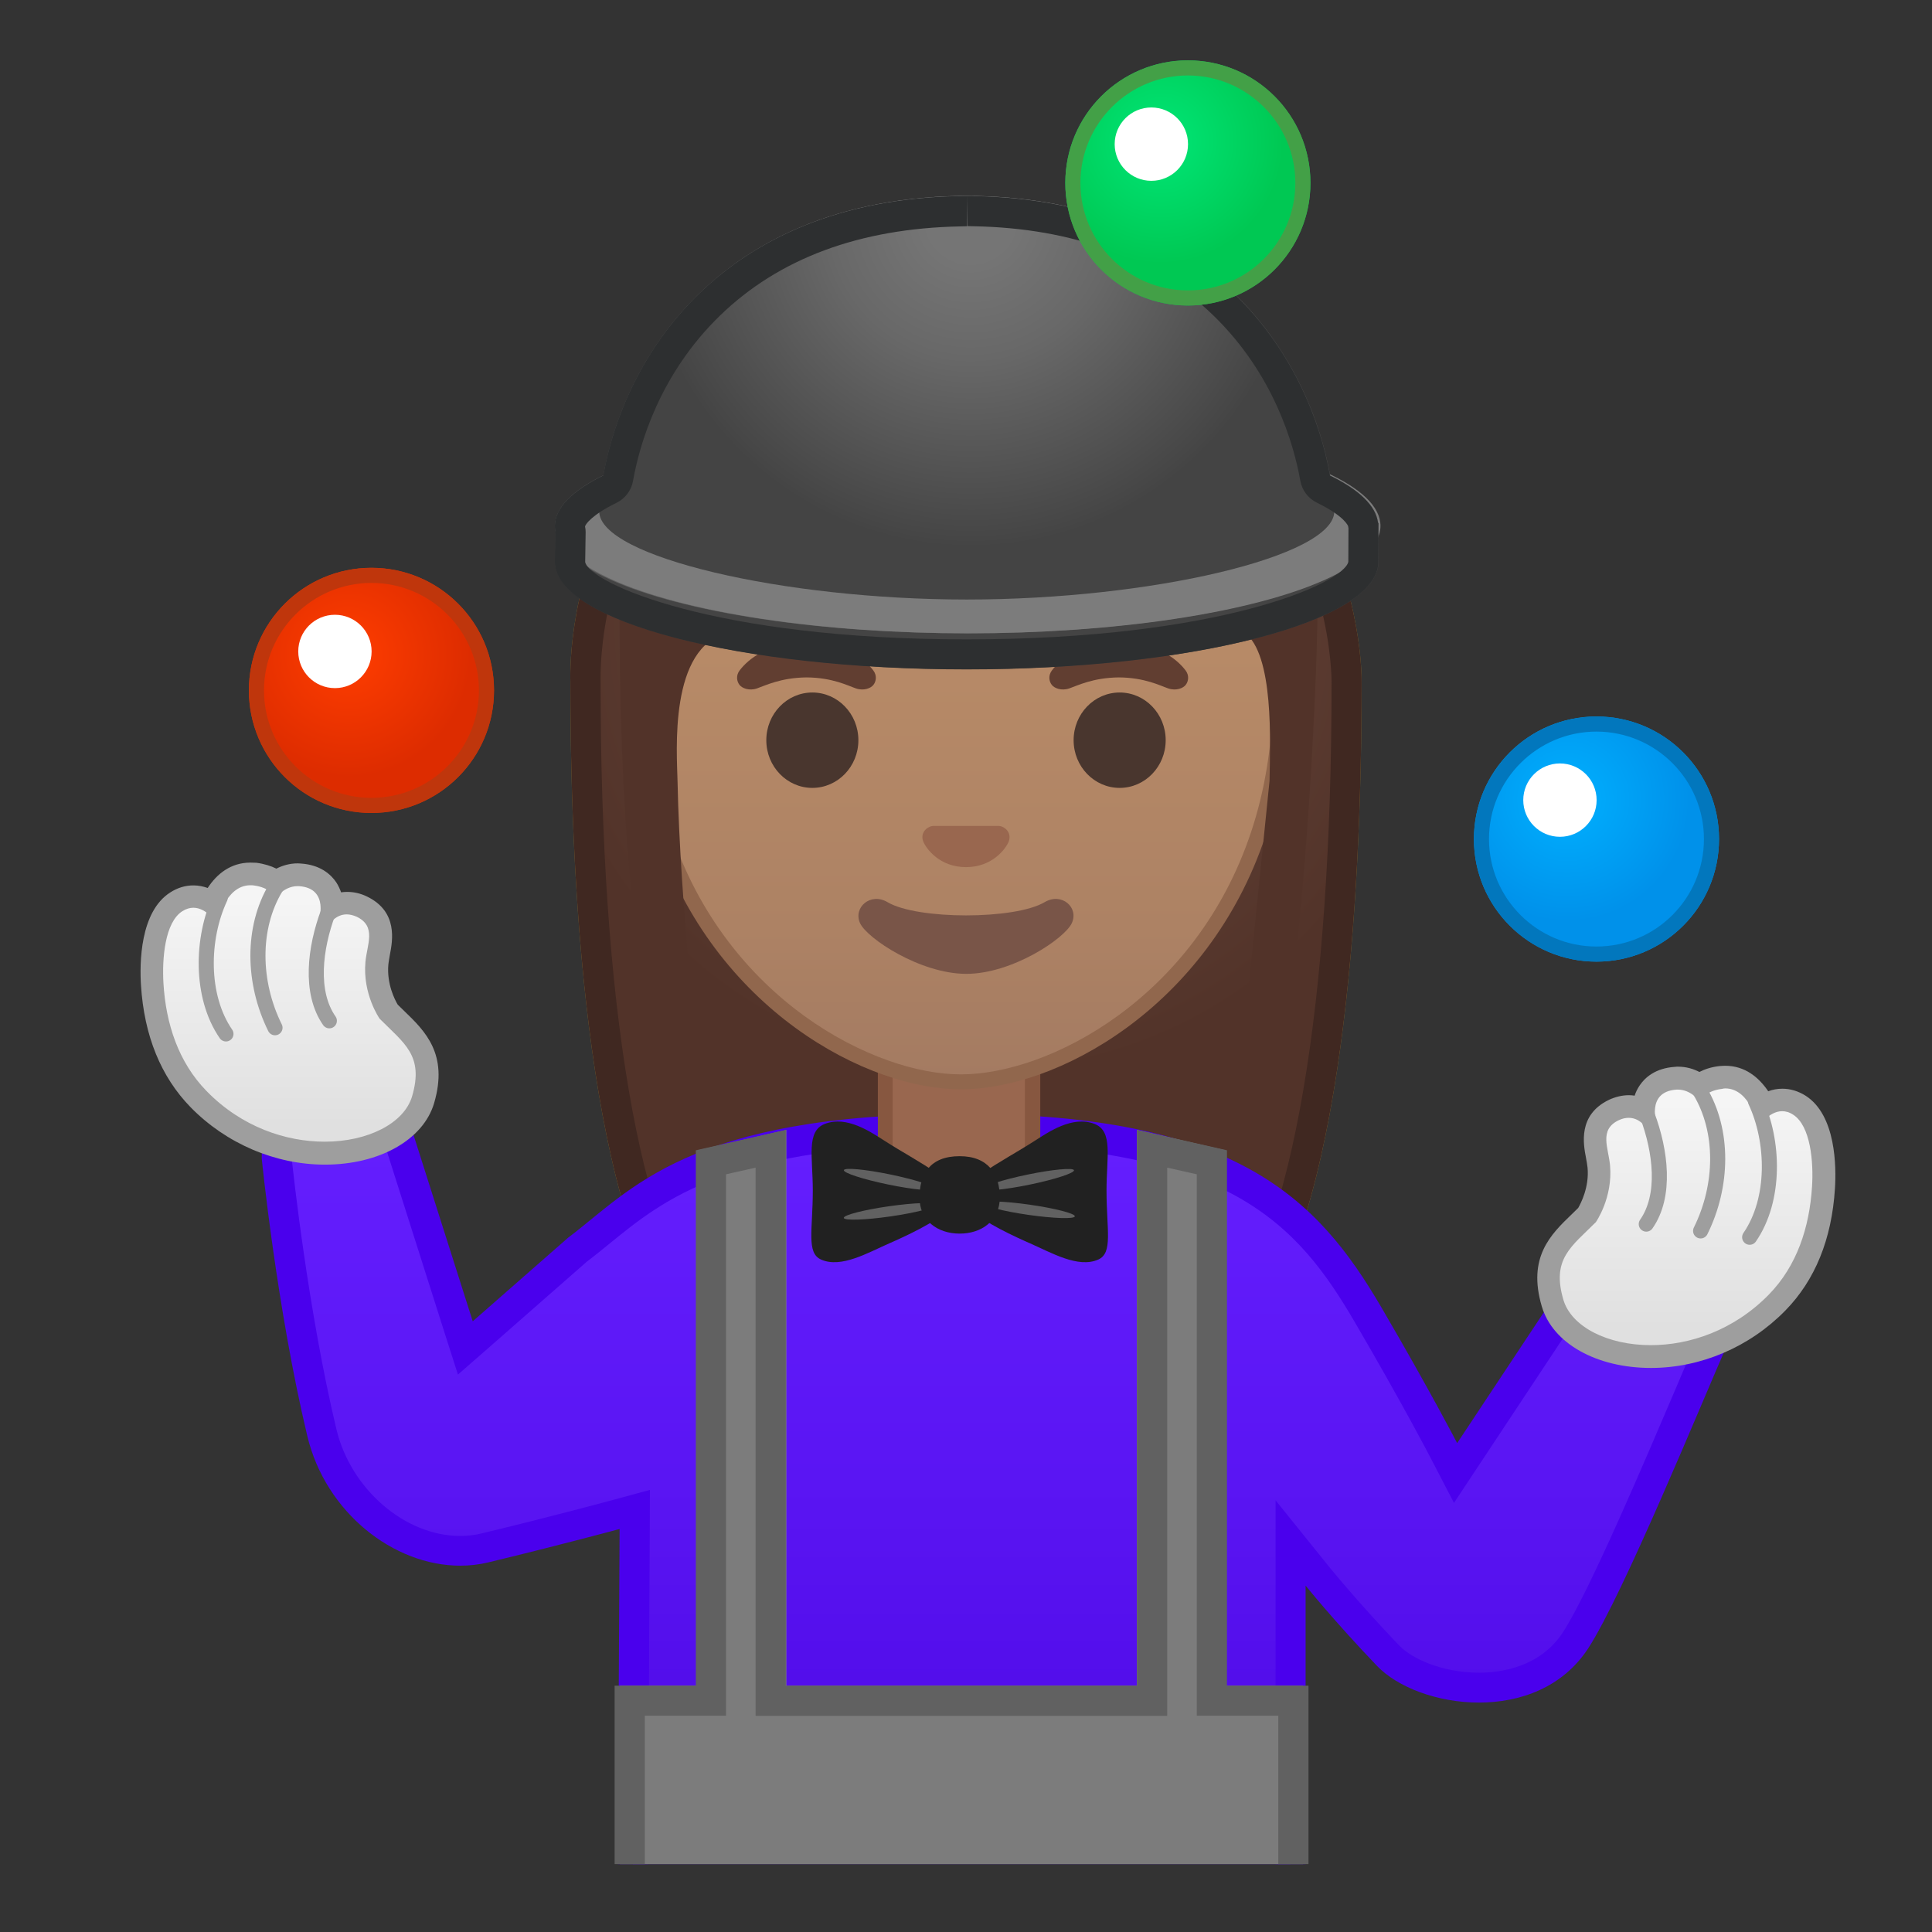 <svg enable-background="new 0 0 128 128" viewBox="0 0 128 128" xmlns="http://www.w3.org/2000/svg" xmlns:xlink="http://www.w3.org/1999/xlink"><rect x="0" y="0" width="128" height="128" fill="#333333" stroke="none"/><defs><rect id="i" x="4" y="3.25" width="119.75" height="120.25"/></defs><clipPath id="e"><use xlink:href="#i"/></clipPath><g clip-path="url(#e)"><defs><rect id="d" x="36.25" y="38.38" width="56.12" height="56.75"/></defs><clipPath id="a"><use xlink:href="#d"/></clipPath><g clip-path="url(#a)"><radialGradient id="c" cx="65.443" cy="41.506" r="30.008" gradientUnits="userSpaceOnUse"><stop stop-color="#BFA055" offset="0"/><stop stop-color="#AB872F" offset="1"/></radialGradient><path d="m52.91 91.21c-0.01 0-4.46-0.21-6.68-3.03-4.8-6.1-7.44-21.37-7.44-43-0.04-1.59 0.09-9.52 5.89-15.45 4.28-4.38 10.66-6.6 18.96-6.6 8.36 0 14.85 2.25 19.29 6.7 6.15 6.17 6.31 14.42 6.3 15.34 0 21.65-2.64 36.92-7.44 43.01-2.17 2.76-6.42 3.02-6.71 3.03l-11.08-0.01-11.09 0.01z" fill="url(#c)"/><path d="m63.63 24.13c8.09 0 14.34 2.16 18.58 6.41 5.97 5.98 6.01 14.28 6.01 14.64 0 21.41-2.57 36.46-7.22 42.38-1.85 2.35-5.61 2.63-5.95 2.65l-11.05-0.01-11.04 0.02c-0.37-0.02-4.11-0.31-5.95-2.65-4.66-5.92-7.22-20.97-7.22-42.38v-0.08c-0.02-0.9-0.03-8.91 5.6-14.67 4.08-4.19 10.22-6.31 18.24-6.31m0-2c-26.81 0-25.84 22.69-25.84 23.05 0 14.69 1.23 35.45 7.65 43.62 2.55 3.24 7.47 3.42 7.47 3.42l11.09-0.02 11.09 0.02s4.93-0.18 7.47-3.42c6.43-8.17 7.65-28.93 7.65-43.62 0.01-0.36 0.22-23.05-26.58-23.05z" fill="#8F7635"/></g><g clip-path="url(#a)"><radialGradient id="o" cx="65.323" cy="41.384" r="30.008" gradientUnits="userSpaceOnUse"><stop stop-color="#6D4C41" offset="0"/><stop stop-color="#523329" offset="1"/></radialGradient><path d="m52.91 91.21c-0.01 0-4.46-0.21-6.68-3.03-4.8-6.1-7.44-21.37-7.44-43-0.04-1.59 0.09-9.52 5.89-15.45 4.28-4.38 10.66-6.6 18.96-6.6 8.36 0 14.85 2.25 19.29 6.7 6.15 6.17 6.31 14.42 6.3 15.34 0 21.65-2.64 36.92-7.44 43.01-2.17 2.76-6.42 3.02-6.71 3.03l-11.08-0.01-11.09 0.01z" fill="url(#o)"/><path d="m63.63 24.13c8.09 0 14.34 2.16 18.58 6.41 5.97 5.98 6.01 14.28 6.01 14.64 0 21.41-2.57 36.46-7.22 42.38-1.85 2.35-5.61 2.63-5.95 2.65l-11.05-0.01-11.04 0.02c-0.37-0.02-4.11-0.31-5.95-2.65-4.66-5.92-7.22-20.97-7.22-42.38v-0.08c-0.02-0.9-0.03-8.91 5.6-14.67 4.08-4.19 10.22-6.31 18.24-6.31m0-2c-26.81 0-25.84 22.69-25.84 23.05 0 14.69 1.23 35.45 7.65 43.62 2.55 3.24 7.47 3.42 7.47 3.42l11.09-0.02 11.09 0.02s4.93-0.18 7.47-3.42c6.43-8.17 7.65-28.93 7.65-43.62 0.01-0.36 0.22-23.05-26.58-23.05z" fill="#402821"/></g><linearGradient id="n" x1="65.894" x2="65.894" y1="73.674" y2="111.54" gradientUnits="userSpaceOnUse"><stop stop-color="#651FFF" offset="0"/><stop stop-color="#5914F2" offset=".705"/><stop stop-color="#530EEB" offset="1"/></linearGradient><path d="m41.92 124.78 0.13-24.78-1.27 0.34c-0.04 0.01-4.07 1.1-8.67 2.21-0.53 0.13-1.08 0.19-1.63 0.19-4.16 0-8.1-3.36-9.16-7.83-2-8.37-2.99-18.16-3-18.25 0-1.05 0.18-1.27 0.19-1.28 0.05-0.03 0.26-0.08 0.42-0.11 0.19-0.04 0.38-0.08 0.59-0.15l4.77-1.11c0.21-0.06 0.35-0.11 0.5-0.16 0.25-0.09 0.51-0.18 0.67-0.18 0.21 0 0.51 0.45 0.77 1.18l4.59 14.45 7.47-6.54c0.45-0.33 0.95-0.74 1.47-1.17 3.71-3.02 8.32-6.79 23.81-6.79h0.25c18.12 0 23.02 5.82 26.81 12.3 3.17 5.43 4.99 8.93 5.01 8.97l0.78 1.51 6.94-10.48c0.43-0.23 2.24-0.58 3.48-0.58 0.29 0 0.39 0.02 0.39 0.02l5.34 1.49c0.34 0.08 0.81 0.54 0.88 0.77-0.36 0.81-0.87 2.01-1.47 3.43-2.18 5.12-5.82 13.68-7.61 16.43-1.77 2.73-4.77 3.14-6.4 3.14-2.4 0-4.82-0.85-6.03-2.12-2.81-2.94-4.66-5.23-4.67-5.26l-1.78-2.21v22.56h-43.57z" fill="url(#n)"/><path d="m25.13 74.8c0.04 0.09 0.1 0.21 0.15 0.37l4.13 12.99 0.93 2.91 2.3-2.01 6.26-5.49c0.51-0.38 0.99-0.78 1.5-1.19 3.58-2.92 8.05-6.56 23.18-6.56h0.06 0.07 0.07 0.06c17.62 0 22.17 5.35 25.94 11.81 3.15 5.4 4.97 8.89 4.98 8.92l1.57 3.02 1.88-2.84 5.82-8.79c0.6-0.19 1.94-0.41 2.83-0.41h0.19l5.25 1.47c-0.33 0.76-0.75 1.74-1.22 2.86-2.17 5.08-5.79 13.6-7.53 16.28-1.52 2.33-4.13 2.68-5.56 2.68-2.46 0-4.47-0.94-5.3-1.81-2.78-2.91-4.6-5.17-4.62-5.19l-3.56-4.42v24.4h-41.58l0.12-22.46 0.01-2.63-2.54 0.69c-0.04 0.01-4.06 1.1-8.64 2.2-0.45 0.11-0.92 0.16-1.4 0.16-3.65 0-7.24-3.1-8.19-7.06-1.87-7.84-2.86-16.96-2.97-18.02 0-0.19 0.01-0.34 0.02-0.46 0.13-0.03 0.25-0.06 0.39-0.1l4.78-1.11 0.06-0.01 0.06-0.02c0.17-0.07 0.34-0.13 0.5-0.18m0.33-2.13c-0.46 0-0.93 0.23-1.39 0.37l-4.83 1.12c-1.1 0.33-1.9 0-1.9 2.59 0 0 0.98 9.85 3.02 18.39 1.21 5.06 5.71 8.59 10.13 8.59 0.63 0 1.25-0.07 1.87-0.22 4.66-1.12 8.69-2.21 8.69-2.21l-0.13 24.47h45.58v-20.72s1.85 2.31 4.73 5.32c1.36 1.42 4.01 2.43 6.75 2.43s5.55-1 7.24-3.59c2.34-3.6 7.53-16.3 9.19-20.07 0.34-0.76-0.74-1.88-1.55-2.07l-5.38-1.5c-0.14-0.03-0.36-0.05-0.62-0.05-1.29 0-3.71 0.39-4.23 0.9l-6.09 9.19s-1.81-3.5-5.03-9.01c-4.24-7.25-9.67-12.8-27.67-12.8h-0.13-0.13c-18 0-21.8 5.09-25.94 8.2l-6.32 5.54-4.14-13.03c-0.54-1.45-1.12-1.84-1.72-1.84z" fill="#4A00ED"/><path d="m63.04 80.12c-2.42 0-4.38-1.95-4.38-4.34v-5.41h9.75v5.41c0 2.39-1.97 4.34-4.38 4.34h-0.99z" fill="#99674F"/><path d="m67.9 70.88v4.91c0 2.11-1.74 3.84-3.89 3.84h-0.98c-2.14 0-3.89-1.72-3.89-3.84v-4.91h8.76m1-1h-10.74v5.91c0 2.67 2.19 4.84 4.89 4.84h0.98c2.7 0 4.89-2.17 4.89-4.84v-5.91h-0.02z" fill="#875740"/><path d="m65.04 77.76c1.21-0.83 2.35-1.43 3.5-2.17 0.93-0.59 2.5-1.69 3.97-1.13 1.25 0.48 0.8 2.18 0.8 4.41 0 2.62 0.44 4.14-0.55 4.58-1.33 0.59-3.09-0.45-4.55-1.09-0.83-0.36-3.21-1.45-3.61-2.08-0.41-0.63-0.39-2.11 0.44-2.52z" fill="#212121"/><ellipse transform="matrix(.979 -.202 .202 .979 -14.405 15.419)" cx="68.2" cy="78.15" rx="3.07" ry=".34" fill="#616161"/><ellipse transform="matrix(.142 -.99 .99 .142 -20.911 136.28)" cx="68.2" cy="80.21" rx=".34" ry="3.06" fill="#616161"/><path d="m62.12 77.76c-1.21-0.83-2.35-1.43-3.5-2.17-0.93-0.59-2.5-1.69-3.97-1.13-1.25 0.48-0.8 2.18-0.8 4.41 0 2.62-0.44 4.14 0.55 4.58 1.33 0.59 3.09-0.45 4.55-1.09 0.83-0.36 3.22-1.45 3.62-2.08s0.38-2.11-0.45-2.52z" fill="#212121"/><ellipse transform="matrix(.202 -.979 .979 .202 -29.504 120.08)" cx="58.96" cy="78.15" rx=".34" ry="3.07" fill="#616161"/><ellipse transform="matrix(.99 -.142 .142 .99 -10.827 9.22)" cx="58.96" cy="80.21" rx="3.06" ry=".34" fill="#616161"/><path d="m66.24 79.34c0 1.52-1.19 2.39-2.66 2.39s-2.66-0.87-2.66-2.39 0.67-2.74 2.66-2.74c1.92 0 2.66 1.23 2.66 2.74z" fill="#212121"/><polygon points="81.19 111.68 81.19 76.21 75.32 74.86 75.32 111.68 52.1 111.68 52.1 74.86 46.23 76.21 46.23 111.68 41.07 111.68 41.07 129.92 86.34 129.92 86.34 111.68" fill="#7C7C7C"/><path d="m77.33 77.36 1.96 0.44v35.87h5.4v14.24h-41.97v-14.24h5.38v-35.87l1.96-0.44v36.32h27.27v-36.32m-2-2.5v36.82h-23.27v-36.82l-5.96 1.35v35.47h-5.38v18.24h45.97v-18.24h-5.4v-35.47l-5.96-1.35z" fill="#616161"/><linearGradient id="m" x1="19.177" x2="19.177" y1="59.618" y2="74.56" gradientUnits="userSpaceOnUse"><stop stop-color="#F5F5F5" offset="0"/><stop stop-color="#E0E0E0" offset=".997"/></linearGradient><path d="m21.52 76.4c-3.09 0-6.14-1.3-8.36-3.57-1.84-1.88-2.88-4.44-3.08-7.61-0.06-1-0.13-4.37 1.6-5.47 0.36-0.23 0.74-0.34 1.13-0.34 0.49 0 0.9 0.18 1.24 0.41 0.46-0.97 1.28-1.92 2.53-1.92 0.09 0 0.19 0.01 0.29 0.02 0.63 0.07 1.1 0.29 1.42 0.51 0.34-0.25 0.82-0.48 1.41-0.48h0.14c1.01 0.06 1.53 0.53 1.79 0.92 0.26 0.38 0.35 0.82 0.36 1.22 0.26-0.14 0.59-0.25 0.98-0.25 0.33 0 0.66 0.08 0.99 0.24 1.54 0.75 1.28 2.13 1.1 3.04-0.04 0.23-0.09 0.47-0.11 0.7-0.15 1.64 0.61 2.95 0.78 3.21 0.17 0.17 0.34 0.33 0.5 0.48 1.41 1.36 2.62 2.53 1.79 5.36-0.62 2.11-3.24 3.53-6.5 3.53z" fill="url(#m)"/><path d="m16.59 58.65c0.07 0 0.13 0 0.2 0.01 1.12 0.13 1.5 0.81 1.5 0.81s0.55-0.76 1.42-0.76h0.09c2.08 0.13 1.3 2.37 1.3 2.37s0.27 0.12 0.55 0.12c0.08 0 0.16-0.01 0.23-0.04 0 0 0.39-0.58 1.09-0.58 0.2 0 0.42 0.05 0.67 0.16 1.32 0.64 0.67 1.84 0.57 3-0.19 2.14 0.94 3.75 0.94 3.75 1.63 1.64 2.95 2.44 2.15 5.15-0.53 1.78-2.92 3-5.79 3-2.55 0-5.49-0.96-7.82-3.35-1.87-1.91-2.7-4.47-2.86-7.13-0.1-1.65 0.09-4.05 1.25-4.79 0.25-0.16 0.5-0.23 0.73-0.23 0.91 0 1.56 1.05 1.56 1.05s0.52-2.54 2.22-2.54m0-1.5c-1.31 0-2.23 0.76-2.83 1.68-0.29-0.1-0.6-0.17-0.94-0.17-0.53 0-1.05 0.15-1.53 0.46-2.03 1.28-2.04 4.73-1.95 6.15 0.21 3.35 1.32 6.07 3.29 8.09 2.36 2.41 5.61 3.8 8.9 3.8 3.6 0 6.51-1.64 7.23-4.07 0.96-3.26-0.6-4.78-1.98-6.11-0.14-0.13-0.28-0.27-0.43-0.42-0.18-0.3-0.74-1.37-0.62-2.67 0.02-0.18 0.06-0.4 0.1-0.63 0.18-0.93 0.55-2.86-1.51-3.86-0.43-0.21-0.87-0.31-1.32-0.31-0.14 0-0.27 0.01-0.4 0.03-0.08-0.22-0.18-0.44-0.32-0.66-0.35-0.52-1.05-1.17-2.37-1.25-0.06 0-0.12-0.01-0.18-0.01-0.55 0-1.03 0.15-1.42 0.35-0.36-0.18-0.8-0.32-1.33-0.39-0.15 0-0.27-0.01-0.39-0.01z" fill="#9E9E9E"/><path d="m21.82 67.63c-1.32-1.89-0.96-4.82-0.07-7.2" fill="none" stroke="#9E9E9E" stroke-linecap="round" stroke-linejoin="round" stroke-miterlimit="10"/><path d="m18.22 68.09c-1.49-3.01-1.54-6.62 0.04-9.26" fill="none" stroke="#9E9E9E" stroke-linecap="round" stroke-linejoin="round" stroke-miterlimit="10"/><path d="m14.97 68.5c-1.72-2.5-1.63-6.35-0.38-9.02" fill="none" stroke="#9E9E9E" stroke-linecap="round" stroke-linejoin="round" stroke-miterlimit="10"/><linearGradient id="l" x1="-737.16" x2="-737.16" y1="73.086" y2="88.026" gradientTransform="matrix(-1 0 0 1 -625.44 0)" gradientUnits="userSpaceOnUse"><stop stop-color="#F5F5F5" offset="0"/><stop stop-color="#E0E0E0" offset=".997"/></linearGradient><path d="m109.37 89.87c-3.27 0-5.88-1.42-6.51-3.54-0.83-2.83 0.38-4 1.79-5.36 0.16-0.16 0.33-0.32 0.5-0.49 0.16-0.25 0.92-1.57 0.78-3.2-0.02-0.23-0.07-0.47-0.11-0.7-0.17-0.92-0.44-2.3 1.1-3.04 0.33-0.16 0.66-0.24 0.99-0.24 0.39 0 0.72 0.11 0.98 0.25 0.01-0.4 0.1-0.83 0.36-1.22 0.26-0.38 0.77-0.85 1.79-0.92h0.13c0.59 0 1.07 0.23 1.41 0.48 0.33-0.23 0.79-0.44 1.42-0.51 0.1-0.01 0.2-0.02 0.29-0.02 1.26 0 2.07 0.95 2.53 1.92 0.34-0.23 0.76-0.41 1.24-0.41 0.39 0 0.77 0.12 1.13 0.34 1.73 1.1 1.67 4.46 1.6 5.47-0.2 3.17-1.23 5.73-3.08 7.61-2.2 2.28-5.25 3.58-8.34 3.58z" fill="url(#l)"/><path d="m114.3 72.11c1.69 0 2.21 2.56 2.21 2.56s0.65-1.05 1.56-1.05c0.23 0 0.47 0.06 0.73 0.23 1.16 0.74 1.36 3.14 1.25 4.79-0.17 2.66-0.99 5.22-2.86 7.13-2.34 2.39-5.27 3.35-7.82 3.35-2.87 0-5.26-1.22-5.79-3-0.8-2.71 0.52-3.52 2.15-5.15 0 0 1.13-1.61 0.94-3.75-0.1-1.16-0.75-2.37 0.57-3 0.25-0.12 0.47-0.16 0.67-0.16 0.7 0 1.09 0.58 1.09 0.58 0.07 0.03 0.15 0.04 0.23 0.04 0.28 0 0.55-0.12 0.55-0.12s-0.78-2.24 1.3-2.37h0.09c0.87 0 1.42 0.76 1.42 0.76s0.38-0.68 1.5-0.81c0.08-0.02 0.15-0.03 0.21-0.03m0-1.5c-0.12 0-0.25 0.01-0.38 0.02-0.54 0.06-0.98 0.21-1.33 0.39-0.39-0.2-0.86-0.35-1.42-0.35-0.06 0-0.12 0-0.18 0.01-1.32 0.08-2.02 0.72-2.37 1.25-0.14 0.21-0.25 0.44-0.32 0.66-0.13-0.02-0.26-0.03-0.39-0.03-0.44 0-0.89 0.11-1.32 0.31-2.06 1-1.69 2.93-1.51 3.86 0.04 0.23 0.08 0.44 0.1 0.63 0.12 1.29-0.45 2.37-0.62 2.67-0.15 0.14-0.29 0.28-0.43 0.42-1.38 1.33-2.95 2.84-1.98 6.11 0.72 2.44 3.62 4.07 7.23 4.07 3.29 0 6.53-1.38 8.9-3.8 1.97-2.01 3.08-4.73 3.29-8.09 0.09-1.42 0.08-4.86-1.95-6.15-0.48-0.3-1-0.46-1.53-0.46-0.34 0-0.66 0.06-0.94 0.17-0.62-0.92-1.54-1.69-2.85-1.69z" fill="#9E9E9E"/><path d="m109.07 81.1c1.32-1.89 0.96-4.82 0.07-7.2" fill="none" stroke="#9E9E9E" stroke-linecap="round" stroke-linejoin="round" stroke-miterlimit="10"/><path d="m112.67 81.55c1.49-3.01 1.54-6.62-0.04-9.26" fill="none" stroke="#9E9E9E" stroke-linecap="round" stroke-linejoin="round" stroke-miterlimit="10"/><path d="m115.92 81.97c1.72-2.5 1.63-6.35 0.38-9.02" fill="none" stroke="#9E9E9E" stroke-linecap="round" stroke-linejoin="round" stroke-miterlimit="10"/><linearGradient id="k" x1="-5684.2" x2="-5684.2" y1="71.302" y2="20.018" gradientTransform="matrix(-1 0 0 1 -5620.5 0)" gradientUnits="userSpaceOnUse"><stop stop-color="#A47B62" offset="0"/><stop stop-color="#AD8264" offset=".191"/><stop stop-color="#B78A67" offset=".551"/><stop stop-color="#BA8D68" offset="1"/></linearGradient><path d="m63.67 71.67c-1.51 0-3.23-0.32-4.97-0.93-7.46-2.63-16.18-10.74-16.18-24.92 0-18.89 11.4-25.59 21.16-25.59s21.16 6.7 21.16 25.59c0 14.16-8.71 22.27-16.16 24.91-1.76 0.61-3.49 0.94-5.01 0.94z" fill="url(#k)"/><path d="m63.67 20.73c9.53 0 20.66 6.57 20.66 25.09 0 13.9-8.53 21.85-15.83 24.44-1.7 0.6-3.37 0.92-4.83 0.92s-3.12-0.31-4.8-0.91c-7.32-2.58-15.86-10.52-15.86-24.45 0.01-18.52 11.13-25.09 20.66-25.09m0-1c-11.24 0-21.66 8.36-21.66 26.09 0 14.26 8.84 22.69 16.53 25.39 1.82 0.64 3.57 0.96 5.13 0.96 1.57 0 3.33-0.33 5.16-0.97 7.68-2.72 16.5-11.14 16.5-25.38 0-17.73-10.41-26.09-21.66-26.09z" fill="#91674D"/><g fill="#613E31"><path d="m57.86 44.42c-0.57-0.75-1.88-1.85-4.43-1.85s-3.86 1.1-4.43 1.85c-0.25 0.33-0.19 0.72-0.01 0.95 0.16 0.22 0.64 0.42 1.16 0.24 0.53-0.18 1.56-0.71 3.28-0.73 1.72 0.01 2.75 0.55 3.28 0.73s1-0.02 1.16-0.24c0.18-0.23 0.24-0.62-0.01-0.95z"/><path d="m78.55 44.42c-0.57-0.75-1.88-1.85-4.43-1.85s-3.86 1.1-4.43 1.85c-0.25 0.33-0.19 0.72-0.01 0.95 0.16 0.22 0.64 0.42 1.16 0.24 0.53-0.18 1.56-0.71 3.28-0.73 1.72 0.01 2.75 0.55 3.28 0.73s1-0.02 1.16-0.24c0.18-0.23 0.24-0.62-0.01-0.95z"/></g><g fill="#49362E"><ellipse cx="53.82" cy="49.04" rx="3.05" ry="3.16"/><ellipse cx="74.18" cy="49.04" rx="3.05" ry="3.16"/></g><path d="m66.39 54.77c-0.07-0.03-0.13-0.04-0.2-0.05h-4.38c-0.07 0.01-0.13 0.02-0.2 0.05-0.4 0.16-0.62 0.57-0.43 1.01s1.06 1.67 2.82 1.67 2.63-1.23 2.82-1.67c0.18-0.44-0.03-0.85-0.43-1.01z" fill="#99674F"/><path d="m69.21 59.77c-1.97 1.17-8.44 1.17-10.41 0-1.13-0.67-2.29 0.36-1.82 1.39 0.46 1.01 3.99 3.36 7.04 3.36s6.53-2.35 6.99-3.36c0.48-1.03-0.66-2.06-1.8-1.39z" fill="#795548"/><radialGradient id="j" cx="261.88" cy="12.425" r="24.343" gradientTransform="matrix(9.9137e-14 1 -.929 9.9137e-14 75.709 -249.45)" gradientUnits="userSpaceOnUse"><stop stop-color="#6D4C41" offset="0"/><stop stop-color="#523329" offset="1"/></radialGradient><path d="m87.29 39.98c0-8.58-5.63-22.98-22.91-22.98-17.86 0-23.34 16.71-23.34 22.98 0 18.89 1.69 28.26 3.57 32.12 0.36 0.73 1.42 1.08 1.76-0.69 0 0-1.32-11.45-1.48-19.62-0.04-1.91-0.61-8.97 3.37-9.87 14.62-3.28 22.89-11.04 22.89-11.04 2.15 4.7 8.88 9.28 11.29 11.02 1.98 1.43 1.71 7.32 1.67 9.83l-1.99 19.64s0.11 4.67 2.05 0.73c1.93-3.93 3.12-25.77 3.12-32.12z" fill="url(#j)"/><path d="m91.33 37.22c0 3.93-12.21 7.12-27.28 7.12s-27.28-3.19-27.28-7.12c0-0.16 0.04-2.39 0.04-2.39s12.77-4.74 27.24-4.74c14.37 0 27.29 4.54 27.29 4.54s-0.01 2.41-0.01 2.59z" fill="#444"/><ellipse cx="64.05" cy="34.84" rx="27.28" ry="7.12" fill="#616161"/><radialGradient id="b" cx="64.323" cy="14.43" r="21.812" gradientUnits="userSpaceOnUse"><stop stop-color="#757575" offset=".132"/><stop stop-color="#686868" offset=".428"/><stop stop-color="#464646" offset=".975"/><stop stop-color="#444" offset="1"/></radialGradient><path d="m64.53 12.98s-0.33-0.01-0.48-0.01c-0.14 0-0.48 0.01-0.48 0.01-17.68 0.34-23.47 13.23-23.87 20.9 0 3 12.18 5.84 24.35 5.84 12.18 0 24.35-2.84 24.35-5.84-0.4-7.67-6.18-20.56-23.87-20.9z" fill="url(#b)"/><ellipse cx="64.18" cy="34.84" rx="27.28" ry="7.12" fill="#7C7C7C"/><path d="m64.53 12.98s-0.33-0.01-0.48-0.01c-0.14 0-0.48 0.01-0.48 0.01-17.68 0.34-23.47 13.23-23.87 20.9 0 3 12.18 5.84 24.35 5.84 12.18 0 24.35-2.84 24.35-5.84-0.4-7.67-6.18-20.56-23.87-20.9z" fill="url(#b)"/><radialGradient id="h" cx="23.095" cy="43.392" r="8.118" gradientUnits="userSpaceOnUse"><stop stop-color="#FF3D00" offset=".008"/><stop stop-color="#DD2C00" offset=".999"/></radialGradient><circle cx="24.61" cy="45.74" r="8.12" fill="url(#h)"/><circle cx="22.19" cy="43.16" r="2.43" fill="#fff"/><path d="m24.61 38.62c3.92 0 7.12 3.19 7.12 7.12s-3.19 7.12-7.12 7.12-7.12-3.19-7.12-7.12 3.2-7.12 7.12-7.12m0-1c-4.48 0-8.12 3.63-8.12 8.12s3.63 8.12 8.12 8.12 8.12-3.63 8.12-8.12-3.63-8.12-8.12-8.12z" fill="#BF360C"/><radialGradient id="g" cx="103.84" cy="52.966" r="8.118" gradientUnits="userSpaceOnUse"><stop stop-color="#00B0FF" offset=".009"/><stop stop-color="#0091EA" offset=".999"/></radialGradient><circle cx="105.77" cy="55.59" r="8.12" fill="url(#g)"/><circle cx="103.35" cy="53.01" r="2.43" fill="#fff"/><path d="m105.77 48.47c3.92 0 7.12 3.19 7.12 7.12s-3.19 7.12-7.12 7.12-7.12-3.19-7.12-7.12 3.2-7.12 7.12-7.12m0-1c-4.48 0-8.12 3.63-8.12 8.12s3.63 8.12 8.12 8.12 8.12-3.63 8.12-8.12-3.63-8.12-8.12-8.12z" fill="#0277BD"/><path d="m64.08 12.98v2c0.13 0 0.38 0.01 0.41 0.01 6.65 0.12 12 2.12 15.91 5.92 4 3.89 5.32 8.53 5.75 10.94 0.11 0.63 0.52 1.17 1.09 1.45 1.87 0.91 2.08 1.56 2.08 1.57 0 0.04 0.01 0.08 0.02 0.11 0 0.67-0.01 2.11-0.01 2.24-0.3 1.42-8.53 5.14-25.28 5.14s-24.98-3.72-25.28-5.12c0-0.15 0.02-1.36 0.03-1.98 0-0.14-0.01-0.24-0.04-0.38 0.03-0.16 0.49-0.79 2.09-1.57 0.57-0.28 0.98-0.82 1.09-1.45 0.43-2.42 1.75-7.05 5.75-10.94 3.91-3.8 9.26-5.79 15.93-5.92 0 0 0.25-0.01 0.43-0.01l0.03-2.01m0 0h-0.03-0.03c-0.15 0-0.45 0.01-0.45 0.01-15.96 0.3-22.22 10.82-23.6 18.51-2.04 1-3.21 2.14-3.21 3.35 0 0.12 0.01 0.24 0.03 0.36-0.01 0.64-0.03 1.9-0.03 2.02 0 3.93 12.21 7.12 27.28 7.12 15.06 0 27.28-3.19 27.28-7.12 0-0.18 0.01-2.58 0.01-2.58s-0.01 0-0.03-0.01c-0.13-1.13-1.26-2.2-3.19-3.14-1.37-7.69-7.64-18.21-23.6-18.51 0.02-0.01-0.28-0.01-0.43-0.01z" fill="#2D2F30"/><radialGradient id="f" cx="76.911" cy="9.362" r="8.118" gradientUnits="userSpaceOnUse"><stop stop-color="#00E676" offset=".014"/><stop stop-color="#00C853" offset="1"/></radialGradient><circle cx="78.7" cy="12.12" r="8.12" fill="url(#f)"/><circle cx="76.28" cy="9.55" r="2.43" fill="#fff"/><path d="m78.7 5c3.92 0 7.12 3.19 7.12 7.12s-3.19 7.12-7.12 7.12-7.12-3.19-7.12-7.12 3.2-7.12 7.12-7.12m0-1c-4.48 0-8.12 3.63-8.12 8.12s3.63 8.12 8.12 8.12 8.12-3.63 8.12-8.12-3.63-8.12-8.12-8.12z" fill="#43A047"/></g></svg>
